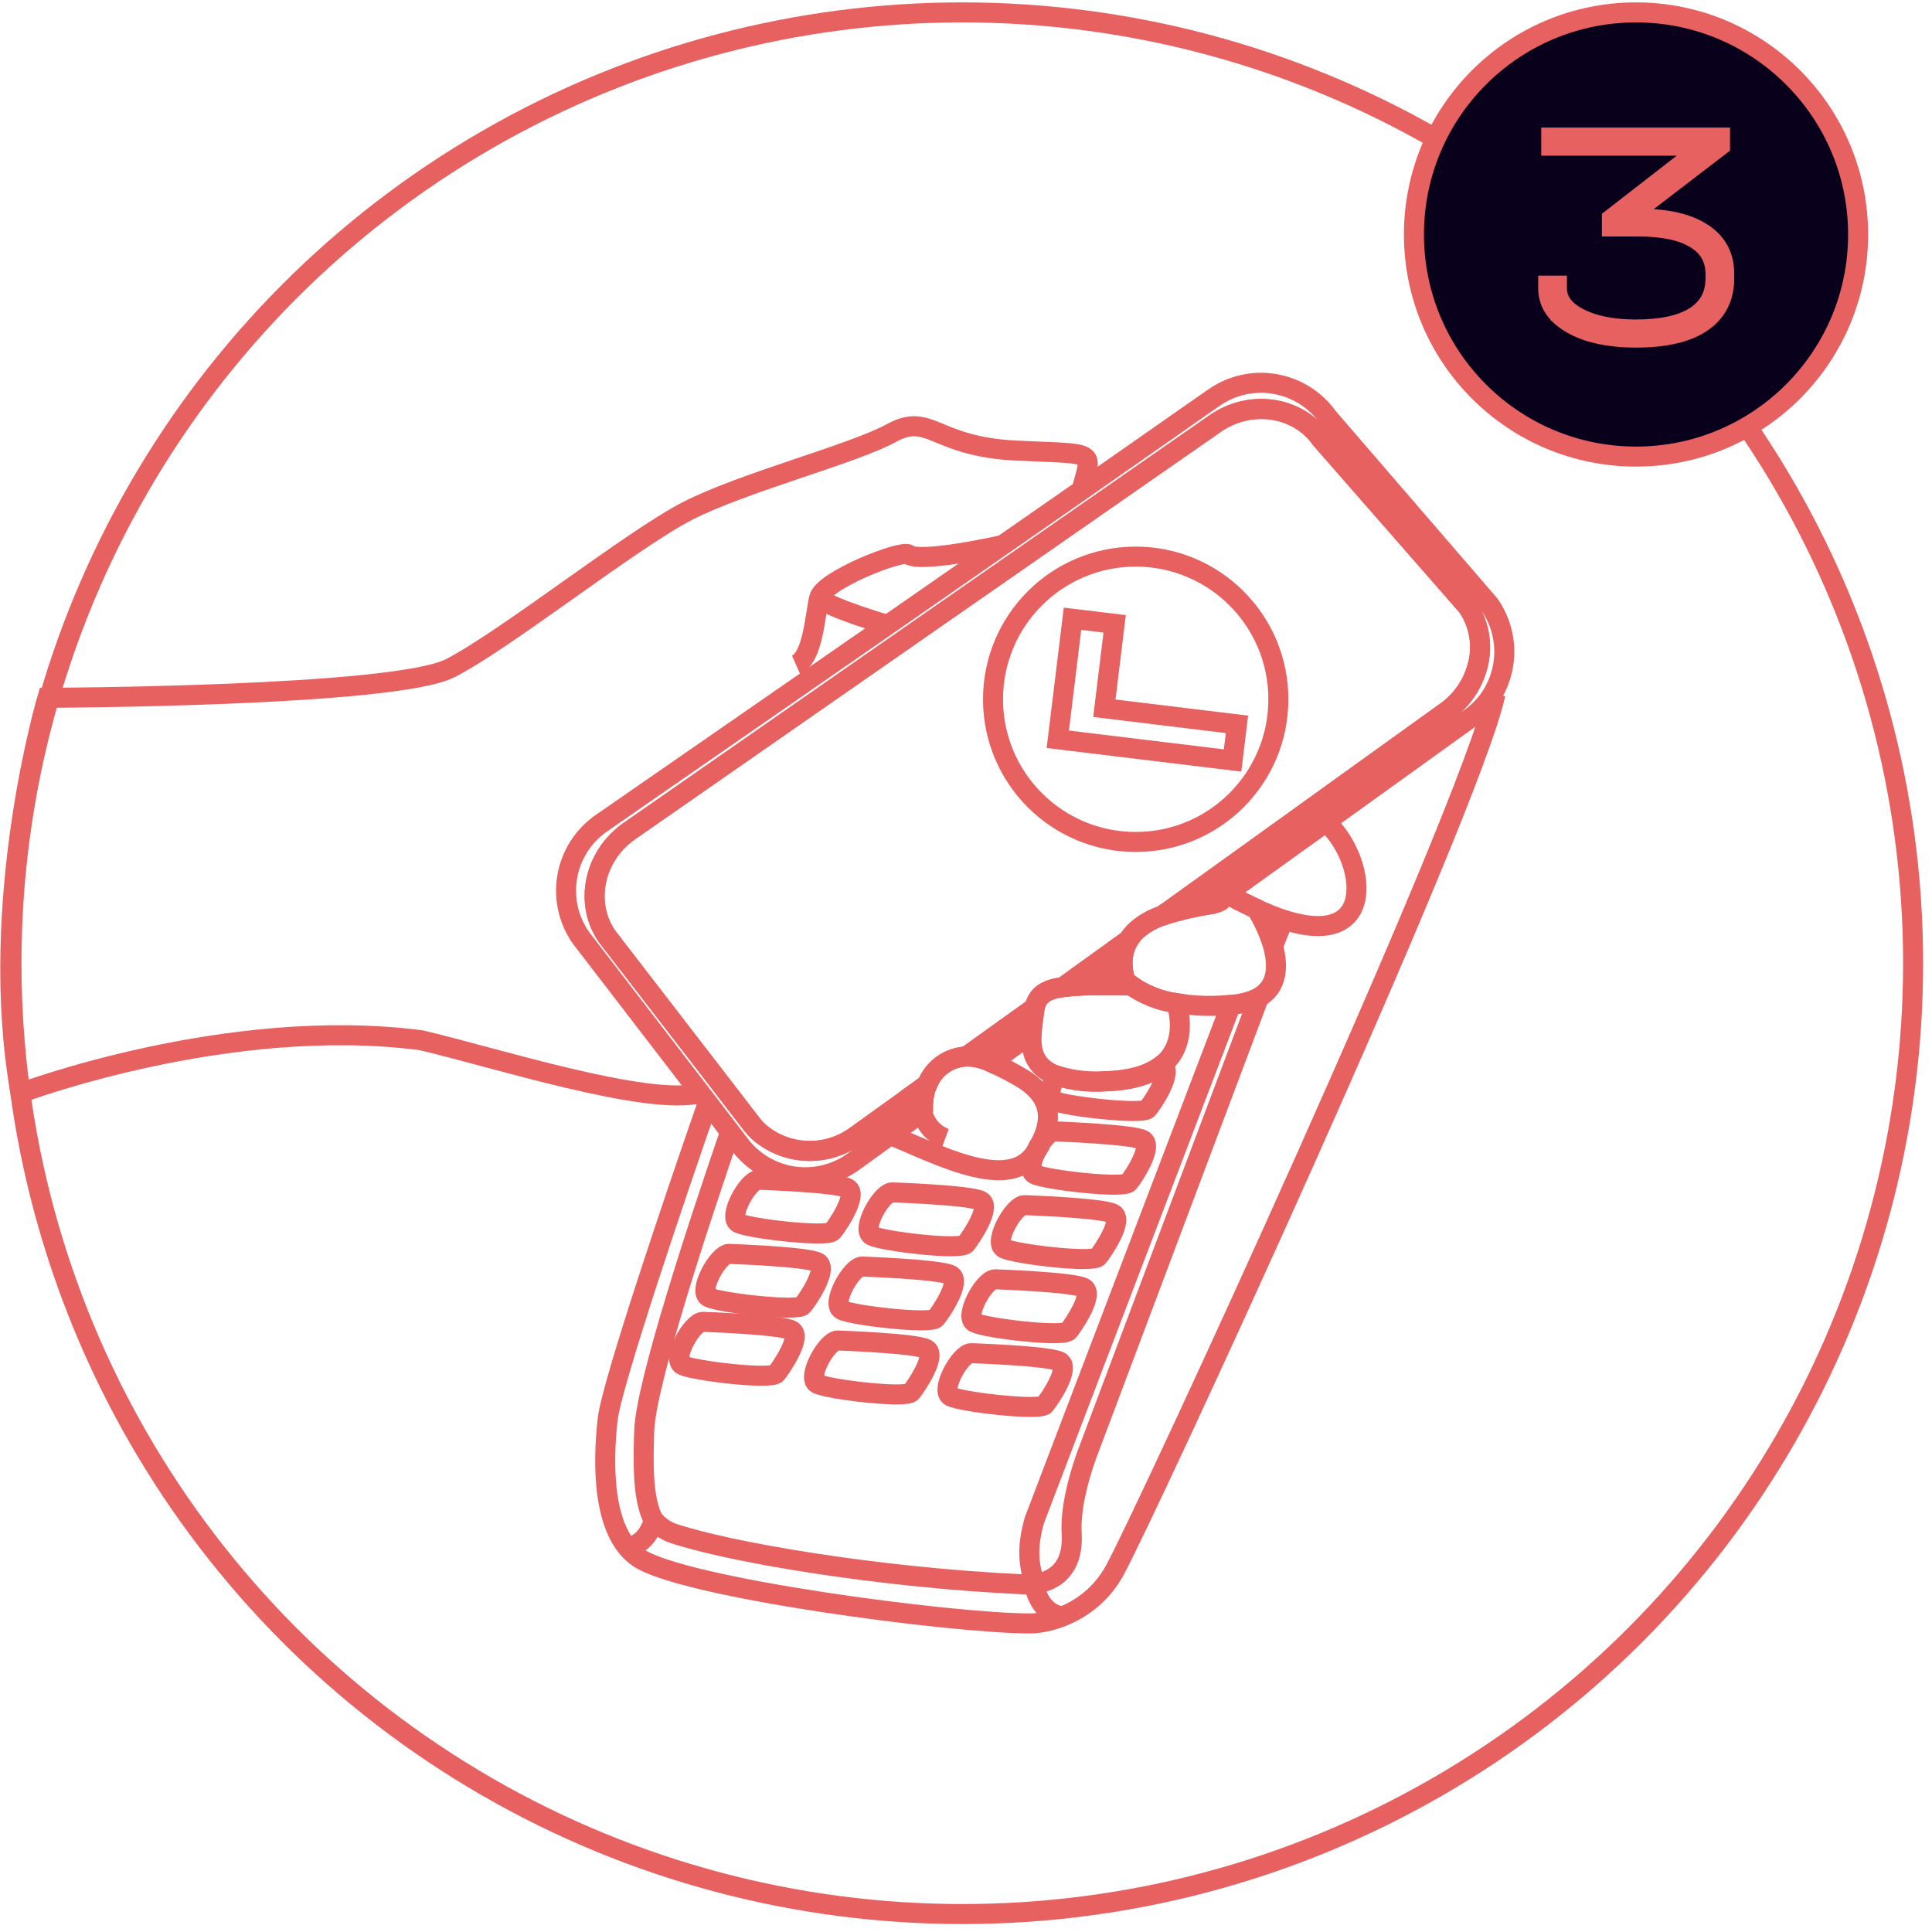<?xml version="1.0" encoding="UTF-8"?> <svg xmlns="http://www.w3.org/2000/svg" width="193" height="193" viewBox="0 0 193 193" fill="none"> <path d="M72.841 113.354C69.872 122.015 64.529 138.156 64.357 142.901C64.234 146.278 64.229 149.377 65.089 151.441C65.419 152.234 66.536 152.935 67.163 153.149C72.571 154.994 87.463 157.59 102.298 158.273C104.177 158.359 107.325 157.607 107.055 153.149C106.891 150.437 107.969 146.819 108.885 144.487L125.78 99.581" stroke="#E76161" stroke-width="2"></path> <path d="M70.826 109.841C67.613 119.031 61.09 138.29 60.7 141.803C60.212 146.195 60.131 153.074 63.75 155.589C68.119 158.625 95.063 162.176 102.91 162.176C104.74 162.176 108.985 161.127 111.328 156.93C114.256 151.685 146.706 81.416 149.39 69.338" stroke="#E76161" stroke-width="2"></path> <path d="M122.885 100.601L103.336 151.853C102.589 154.44 102.725 156.235 103.336 158.059" stroke="#E76161" stroke-width="2"></path> <path d="M65.335 151.672C65.154 152.623 64.329 154.526 62.48 154.526" stroke="#E76161" stroke-width="2"></path> <path d="M103.338 158.459C103.528 159.456 104.393 161.451 106.331 161.451" stroke="#E76161" stroke-width="2"></path> <path d="M92.193 110.37C92.198 109.978 92.248 109.587 92.342 109.207C92.252 109.588 92.202 109.978 92.193 110.37V110.37Z" stroke="#E76161" stroke-width="2" stroke-miterlimit="10"></path> <path d="M92.193 111.063C92.174 110.832 92.174 110.6 92.193 110.37C92.193 110.601 92.193 110.832 92.193 111.063Z" stroke="#E76161" stroke-width="2" stroke-miterlimit="10"></path> <path d="M92.596 108.365C92.547 108.469 92.505 108.576 92.469 108.685C92.448 108.739 92.431 108.794 92.417 108.849C92.298 108.821 92.181 108.786 92.066 108.745L92.596 108.365Z" stroke="#E76161" stroke-width="2" stroke-miterlimit="10"></path> <path d="M148.888 69.663C148.337 70.479 147.642 71.189 146.838 71.757L132.444 82.111L131.982 82.447L128.188 85.167L123.425 88.596L122.508 89.26L121.017 90.311C119.37 90.57 117.743 90.946 116.15 91.436L124.759 85.249L129.53 81.82L133.339 79.085L144.408 71.124C145.829 70.128 146.89 68.701 147.435 67.054C147.813 65.988 147.935 64.849 147.791 63.727C147.647 62.606 147.242 61.534 146.607 60.598L131.952 43.864C129.619 40.562 124.841 39.883 121.33 42.373L62.807 83.065C59.304 85.547 58.335 90.273 60.676 93.591L71.365 107.455L74.406 111.406L74.853 111.98C75.189 112.461 75.588 112.895 76.039 113.269C77.371 114.338 79.018 114.937 80.725 114.975C82.433 115.012 84.105 114.486 85.483 113.478L87.391 112.107L92.065 108.745C92.18 108.786 92.297 108.821 92.415 108.849C92.415 108.968 92.341 109.08 92.311 109.207C92.217 109.588 92.167 109.978 92.162 110.37C92.143 110.601 92.143 110.832 92.162 111.063L88.89 113.419L85.163 116.11C83.389 117.357 81.193 117.852 79.055 117.484C76.918 117.117 75.013 115.918 73.758 114.149L73.482 113.791L70.433 109.811L69.963 109.2L58.037 93.687C56.791 91.914 56.298 89.72 56.666 87.584C57.033 85.448 58.231 83.545 59.997 82.29L88.629 62.462L100.086 54.501L108.047 48.962L121.263 39.727C123.036 38.483 125.228 37.992 127.362 38.359C129.496 38.726 131.398 39.923 132.653 41.687L148.769 60.367C149.727 61.722 150.252 63.337 150.273 64.996C150.294 66.656 149.811 68.283 148.888 69.663V69.663Z" stroke="#E76161" stroke-width="2" stroke-miterlimit="10"></path> <path d="M112.744 93.889L106.222 98.578C107.399 98.444 108.585 98.391 109.77 98.421V98.421L112.155 96.707C112.036 95.728 112.243 94.738 112.744 93.889V93.889Z" stroke="#E76161" stroke-width="2" stroke-miterlimit="10"></path> <path d="M108.055 48.918C109.114 44.878 109.747 45.407 101.51 45.012C93.273 44.617 92.938 41.136 89.047 43.26C85.156 45.385 74.303 48.165 68.697 51.035C63.092 53.905 50.576 63.871 44.993 66.741C39.41 69.611 4.733 69.707 4.733 69.707C4.733 69.707 -1.327 90.143 2.05 109.192C2.05 109.192 22.745 101.4 42.056 103.915C49.242 105.584 64.746 110.579 69.987 109.192" stroke="#E76161" stroke-width="2" stroke-miterlimit="10"></path> <path d="M122.107 89.744C122.107 90.005 121.712 90.162 121.033 90.318" stroke="#E76161" stroke-width="2" stroke-miterlimit="10"></path> <path d="M92.193 110.37C92.198 109.978 92.248 109.587 92.342 109.207C92.252 109.588 92.202 109.978 92.193 110.37V110.37Z" stroke="#E76161" stroke-width="2" stroke-miterlimit="10"></path> <path d="M92.193 111.063C92.174 110.832 92.174 110.6 92.193 110.37C92.193 110.601 92.193 110.832 92.193 111.063Z" stroke="#E76161" stroke-width="2" stroke-miterlimit="10"></path> <path d="M103.851 114.395V114.44C103.776 114.559 103.702 114.686 103.635 114.813L103.478 115.066C102.479 116.632 100.854 117.056 98.909 116.855C96.136 116.572 92.722 114.999 89.688 113.695L88.942 113.382L92.192 111.063C92.192 110.832 92.192 110.601 92.192 110.37C92.201 109.978 92.251 109.589 92.341 109.207C92.341 109.081 92.409 108.969 92.446 108.849C92.46 108.794 92.477 108.739 92.498 108.685C92.534 108.576 92.576 108.469 92.625 108.365C92.931 107.557 93.47 106.858 94.173 106.355C94.876 105.852 95.712 105.569 96.575 105.54V105.54C97.445 105.554 98.301 105.763 99.08 106.151V106.151C100.223 106.653 101.329 107.236 102.39 107.895C104.32 109.207 105.61 111.116 103.851 114.395Z" stroke="#E76161" stroke-width="2" stroke-miterlimit="10"></path> <path d="M103.821 114.44C103.755 114.568 103.683 114.692 103.604 114.812C103.672 114.686 103.746 114.559 103.821 114.44Z" stroke="#E76161" stroke-width="2" stroke-miterlimit="10"></path> <path d="M92.193 111.294C92.347 111.846 92.63 112.354 93.019 112.775C93.408 113.196 93.891 113.519 94.43 113.717" stroke="#E76161" stroke-width="2" stroke-miterlimit="10"></path> <path d="M79.52 66.413C81.213 65.667 81.406 61.545 81.824 59.749C82.241 57.952 90.15 54.866 90.769 55.395C91.388 55.925 94.883 55.589 100.079 54.464" stroke="#E76161" stroke-width="2" stroke-miterlimit="10"></path> <path d="M81.816 59.749C83.084 60.807 88.629 62.417 88.629 62.417" stroke="#E76161" stroke-width="2" stroke-miterlimit="10"></path> <path d="M123.426 88.596C123.291 88.916 123.15 89.237 123.016 89.535L122.509 89.259L123.426 88.596Z" stroke="#E76161" stroke-width="2" stroke-miterlimit="10"></path> <path d="M112.982 98.435C111.797 98.435 110.746 98.435 109.777 98.435C108.592 98.406 107.406 98.458 106.229 98.592L112.751 93.903C112.254 94.751 112.049 95.738 112.169 96.713C112.201 97.108 112.266 97.5 112.363 97.884C112.549 98.089 112.757 98.274 112.982 98.435V98.435Z" stroke="#E76161" stroke-width="2" stroke-miterlimit="10"></path> <path d="M92.193 110.37C92.198 109.978 92.248 109.587 92.342 109.207C92.252 109.588 92.202 109.978 92.193 110.37V110.37Z" stroke="#E76161" stroke-width="2" stroke-miterlimit="10"></path> <path d="M92.193 111.063C92.174 110.832 92.174 110.6 92.193 110.37C92.193 110.601 92.193 110.832 92.193 111.063Z" stroke="#E76161" stroke-width="2" stroke-miterlimit="10"></path> <path d="M92.596 108.365C92.547 108.469 92.505 108.576 92.469 108.685C92.448 108.739 92.431 108.794 92.417 108.849C92.298 108.821 92.181 108.786 92.066 108.745L92.596 108.365Z" stroke="#E76161" stroke-width="2" stroke-miterlimit="10"></path> <path d="M116.045 106.441C114.912 107.321 113.138 107.932 110.395 108.029C108.751 108.146 107.099 107.951 105.528 107.455C103.291 106.605 102.956 104.95 103.053 103.288C103.097 102.543 103.224 101.797 103.299 101.089C103.313 100.944 103.335 100.8 103.366 100.657V100.657C103.649 99.367 104.573 98.816 106.236 98.6C107.413 98.465 108.599 98.413 109.784 98.443V98.443C110.738 98.443 111.804 98.443 112.989 98.443C114.341 99.389 115.901 99.997 117.536 100.217C117.872 101.35 118.498 104.488 116.045 106.441Z" stroke="#E76161" stroke-width="2" stroke-miterlimit="10"></path> <path d="M128.218 91.876L127.175 94.515" stroke="#E76161" stroke-width="2" stroke-miterlimit="10"></path> <path d="M128.218 91.876C127.435 91.62 126.666 91.321 125.915 90.981L125.49 90.788C124.744 90.437 123.895 90.042 123.022 89.543C123.157 89.245 123.298 88.924 123.432 88.603L128.196 85.175L131.99 82.454L132.452 82.118C136.373 85.57 137.968 95.029 128.218 91.876Z" stroke="#E76161" stroke-width="2" stroke-miterlimit="10"></path> <path d="M125.917 90.981L125.79 91.294" stroke="#E76161" stroke-width="2" stroke-miterlimit="10"></path> <path d="M125.051 99.956C124.43 100.175 123.784 100.313 123.128 100.366C122.844 100.366 122.568 100.418 122.3 100.426C120.717 100.546 119.126 100.475 117.559 100.217C115.913 100 114.343 99.388 112.982 98.435C112.754 98.27 112.544 98.08 112.356 97.869C112.259 97.485 112.194 97.093 112.162 96.698C112.042 95.723 112.247 94.736 112.744 93.888C112.975 93.499 113.267 93.15 113.609 92.852C114.36 92.217 115.228 91.736 116.165 91.436C117.759 90.946 119.386 90.57 121.033 90.31L122.524 89.259L123.031 89.535C123.903 90.02 124.723 90.43 125.498 90.78C125.498 90.78 125.632 90.989 125.796 91.287C126.381 92.305 126.844 93.388 127.175 94.514V94.514C127.742 96.617 127.689 98.987 125.051 99.956Z" stroke="#E76161" stroke-width="2" stroke-miterlimit="10"></path> <path d="M123.426 88.596C123.291 88.916 123.15 89.237 123.016 89.535L122.509 89.259L123.426 88.596Z" stroke="#E76161" stroke-width="2" stroke-miterlimit="10"></path> <path d="M147.458 67.046C146.913 68.693 145.852 70.121 144.431 71.116L133.362 79.077L129.545 81.843L124.775 85.272L116.165 91.459C115.228 91.758 114.359 92.24 113.608 92.875C113.267 93.172 112.975 93.522 112.744 93.911L106.221 98.6C104.559 98.816 103.635 99.345 103.352 100.657L97.895 104.578L96.546 105.547C95.682 105.576 94.846 105.86 94.144 106.362C93.441 106.865 92.902 107.564 92.595 108.372L92.066 108.752L87.392 112.114L85.484 113.478C84.106 114.486 82.434 115.012 80.726 114.975C79.019 114.937 77.372 114.338 76.04 113.269C75.588 112.895 75.19 112.461 74.854 111.98L74.407 111.406L71.366 107.455L60.676 93.591C58.336 90.273 59.305 85.57 62.808 83.065L121.331 42.336C124.842 39.853 129.62 40.532 131.953 43.827L146.608 60.598C147.245 61.531 147.654 62.601 147.801 63.721C147.949 64.841 147.831 65.98 147.458 67.046V67.046Z" stroke="#E76161" stroke-width="2" stroke-miterlimit="10"></path> <path d="M103.038 103.266L100.877 104.817L99.05 106.136C98.272 105.748 97.416 105.539 96.546 105.525L97.895 104.556L103.374 100.635C103.343 100.777 103.321 100.922 103.307 101.067C103.21 101.753 103.083 102.506 103.038 103.266Z" stroke="#E76161" stroke-width="2" stroke-miterlimit="10"></path> <path d="M92.596 108.365C92.547 108.469 92.505 108.576 92.469 108.685C92.448 108.739 92.431 108.794 92.417 108.849C92.298 108.821 92.181 108.786 92.066 108.745L92.596 108.365Z" stroke="#E76161" stroke-width="2" stroke-miterlimit="10"></path> <path d="M114.651 110.772C114.129 111.398 106.377 110.511 105.251 109.952C104.655 109.654 104.945 108.461 105.512 107.432C107.084 107.929 108.735 108.123 110.38 108.006C113.123 107.939 114.897 107.298 116.03 106.419H116.119C117.252 107.022 115.173 110.168 114.651 110.772Z" stroke="#E76161" stroke-width="2" stroke-miterlimit="10"></path> <path d="M112.752 118.129C112.23 118.763 104.478 117.869 103.36 117.309C102.778 117.019 103.047 115.878 103.591 114.85C103.658 114.723 103.733 114.596 103.807 114.477V114.432C104.284 113.687 104.895 113.031 105.298 113.016C105.298 113.016 113.02 113.299 114.146 113.858C115.272 114.417 113.281 117.503 112.752 118.129Z" stroke="#E76161" stroke-width="2" stroke-miterlimit="10"></path> <path d="M102.323 120.388C101.227 120.433 99.177 124.16 100.303 124.719C101.429 125.278 109.174 126.21 109.703 125.546C110.232 124.883 112.297 121.819 111.194 121.238C110.09 120.656 102.323 120.388 102.323 120.388Z" stroke="#E76161" stroke-width="2" stroke-miterlimit="10"></path> <path d="M89.107 119.114C88.011 119.158 85.962 122.886 87.087 123.445C88.213 124.004 95.958 124.935 96.487 124.265C97.016 123.594 99.081 120.538 97.978 119.956C96.874 119.375 89.107 119.114 89.107 119.114Z" stroke="#E76161" stroke-width="2" stroke-miterlimit="10"></path> <path d="M75.793 117.854C74.697 117.899 72.647 121.626 73.773 122.185C74.898 122.744 82.643 123.638 83.172 123.005C83.702 122.371 85.766 119.278 84.663 118.696C83.56 118.115 75.793 117.854 75.793 117.854Z" stroke="#E76161" stroke-width="2" stroke-miterlimit="10"></path> <path d="M72.811 125.256C71.716 125.308 69.666 129.035 70.791 129.594C71.917 130.153 79.662 131.04 80.191 130.414C80.72 129.788 82.785 126.687 81.682 126.105C80.579 125.524 72.811 125.256 72.811 125.256Z" stroke="#E76161" stroke-width="2" stroke-miterlimit="10"></path> <path d="M86.11 126.523C85.014 126.568 82.965 130.295 84.09 130.862C85.216 131.428 92.961 132.308 93.49 131.681C94.019 131.055 96.084 127.954 94.981 127.373C93.877 126.792 86.11 126.523 86.11 126.523Z" stroke="#E76161" stroke-width="2" stroke-miterlimit="10"></path> <path d="M99.386 127.798C98.283 127.843 96.241 131.57 97.366 132.129C98.492 132.688 106.237 133.62 106.759 132.949C107.28 132.278 109.36 129.222 108.249 128.64C107.139 128.059 99.386 127.798 99.386 127.798Z" stroke="#E76161" stroke-width="2" stroke-miterlimit="10"></path> <path d="M96.994 135.177C95.898 135.222 93.848 138.949 94.974 139.508C96.1 140.067 103.844 140.961 104.374 140.335C104.903 139.709 106.968 136.608 105.864 136.019C104.761 135.43 96.994 135.177 96.994 135.177Z" stroke="#E76161" stroke-width="2" stroke-miterlimit="10"></path> <path d="M83.665 133.91C82.569 133.955 80.519 137.682 81.645 138.241C82.77 138.8 90.515 139.732 91.044 139.068C91.574 138.405 93.639 135.341 92.535 134.76C91.432 134.179 83.665 133.91 83.665 133.91Z" stroke="#E76161" stroke-width="2" stroke-miterlimit="10"></path> <path d="M70.203 132.047C69.099 132.091 67.049 135.818 68.175 136.378C69.301 136.937 77.053 137.868 77.575 137.197C78.097 136.527 80.176 133.47 79.066 132.889C77.955 132.308 70.203 132.047 70.203 132.047Z" stroke="#E76161" stroke-width="2" stroke-miterlimit="10"></path> <path d="M113.452 84.109C121.323 84.109 127.704 77.728 127.704 69.857C127.704 61.985 121.323 55.604 113.452 55.604C105.58 55.604 99.199 61.985 99.199 69.857C99.199 77.728 105.58 84.109 113.452 84.109Z" stroke="#E76161" stroke-width="2" stroke-miterlimit="10"></path> <path d="M123.128 75.969L105.67 73.852L107.138 61.813L111.35 62.32L110.321 70.751L123.567 72.361L123.128 75.969Z" stroke="#E76161" stroke-width="2" stroke-miterlimit="10"></path> <circle cx="96.129" cy="96.223" r="94.984" stroke="#E76161" stroke-width="2"></circle> <circle cx="163.433" cy="23.425" r="22.186" fill="#09001C" stroke="#E76161" stroke-width="2"></circle> <path d="M163.787 21.345L172.127 14.952L172.323 14.802V14.555V13.745V13.245H171.823H154.963H154.463V13.745V14.555V15.055H154.963H168.954L160.716 21.45L160.523 21.6V21.845V22.625V23.125H161.023H163.663C166.143 23.125 167.942 23.531 169.126 24.278L169.126 24.278L169.134 24.282C170.302 24.991 170.873 26.007 170.873 27.395V27.815C170.873 29.309 170.276 30.419 169.064 31.204C167.818 31.99 165.959 32.415 163.423 32.415C161.92 32.415 160.599 32.249 159.453 31.925C158.301 31.579 157.449 31.13 156.862 30.598C156.291 30.059 156.033 29.477 156.033 28.835V28.535V28.035H155.533H154.663H154.163V28.535V28.835C154.163 29.936 154.581 30.908 155.385 31.733L155.385 31.734L155.39 31.738C156.201 32.55 157.309 33.165 158.681 33.601L158.681 33.601L158.69 33.604C160.086 34.021 161.665 34.225 163.423 34.225C166.329 34.225 168.623 33.719 170.24 32.641L170.242 32.64C171.908 31.522 172.743 29.892 172.743 27.815V27.365C172.743 25.421 171.932 23.901 170.326 22.866C168.762 21.838 166.561 21.352 163.787 21.345Z" fill="#E76161" stroke="#E76161"></path> </svg> 